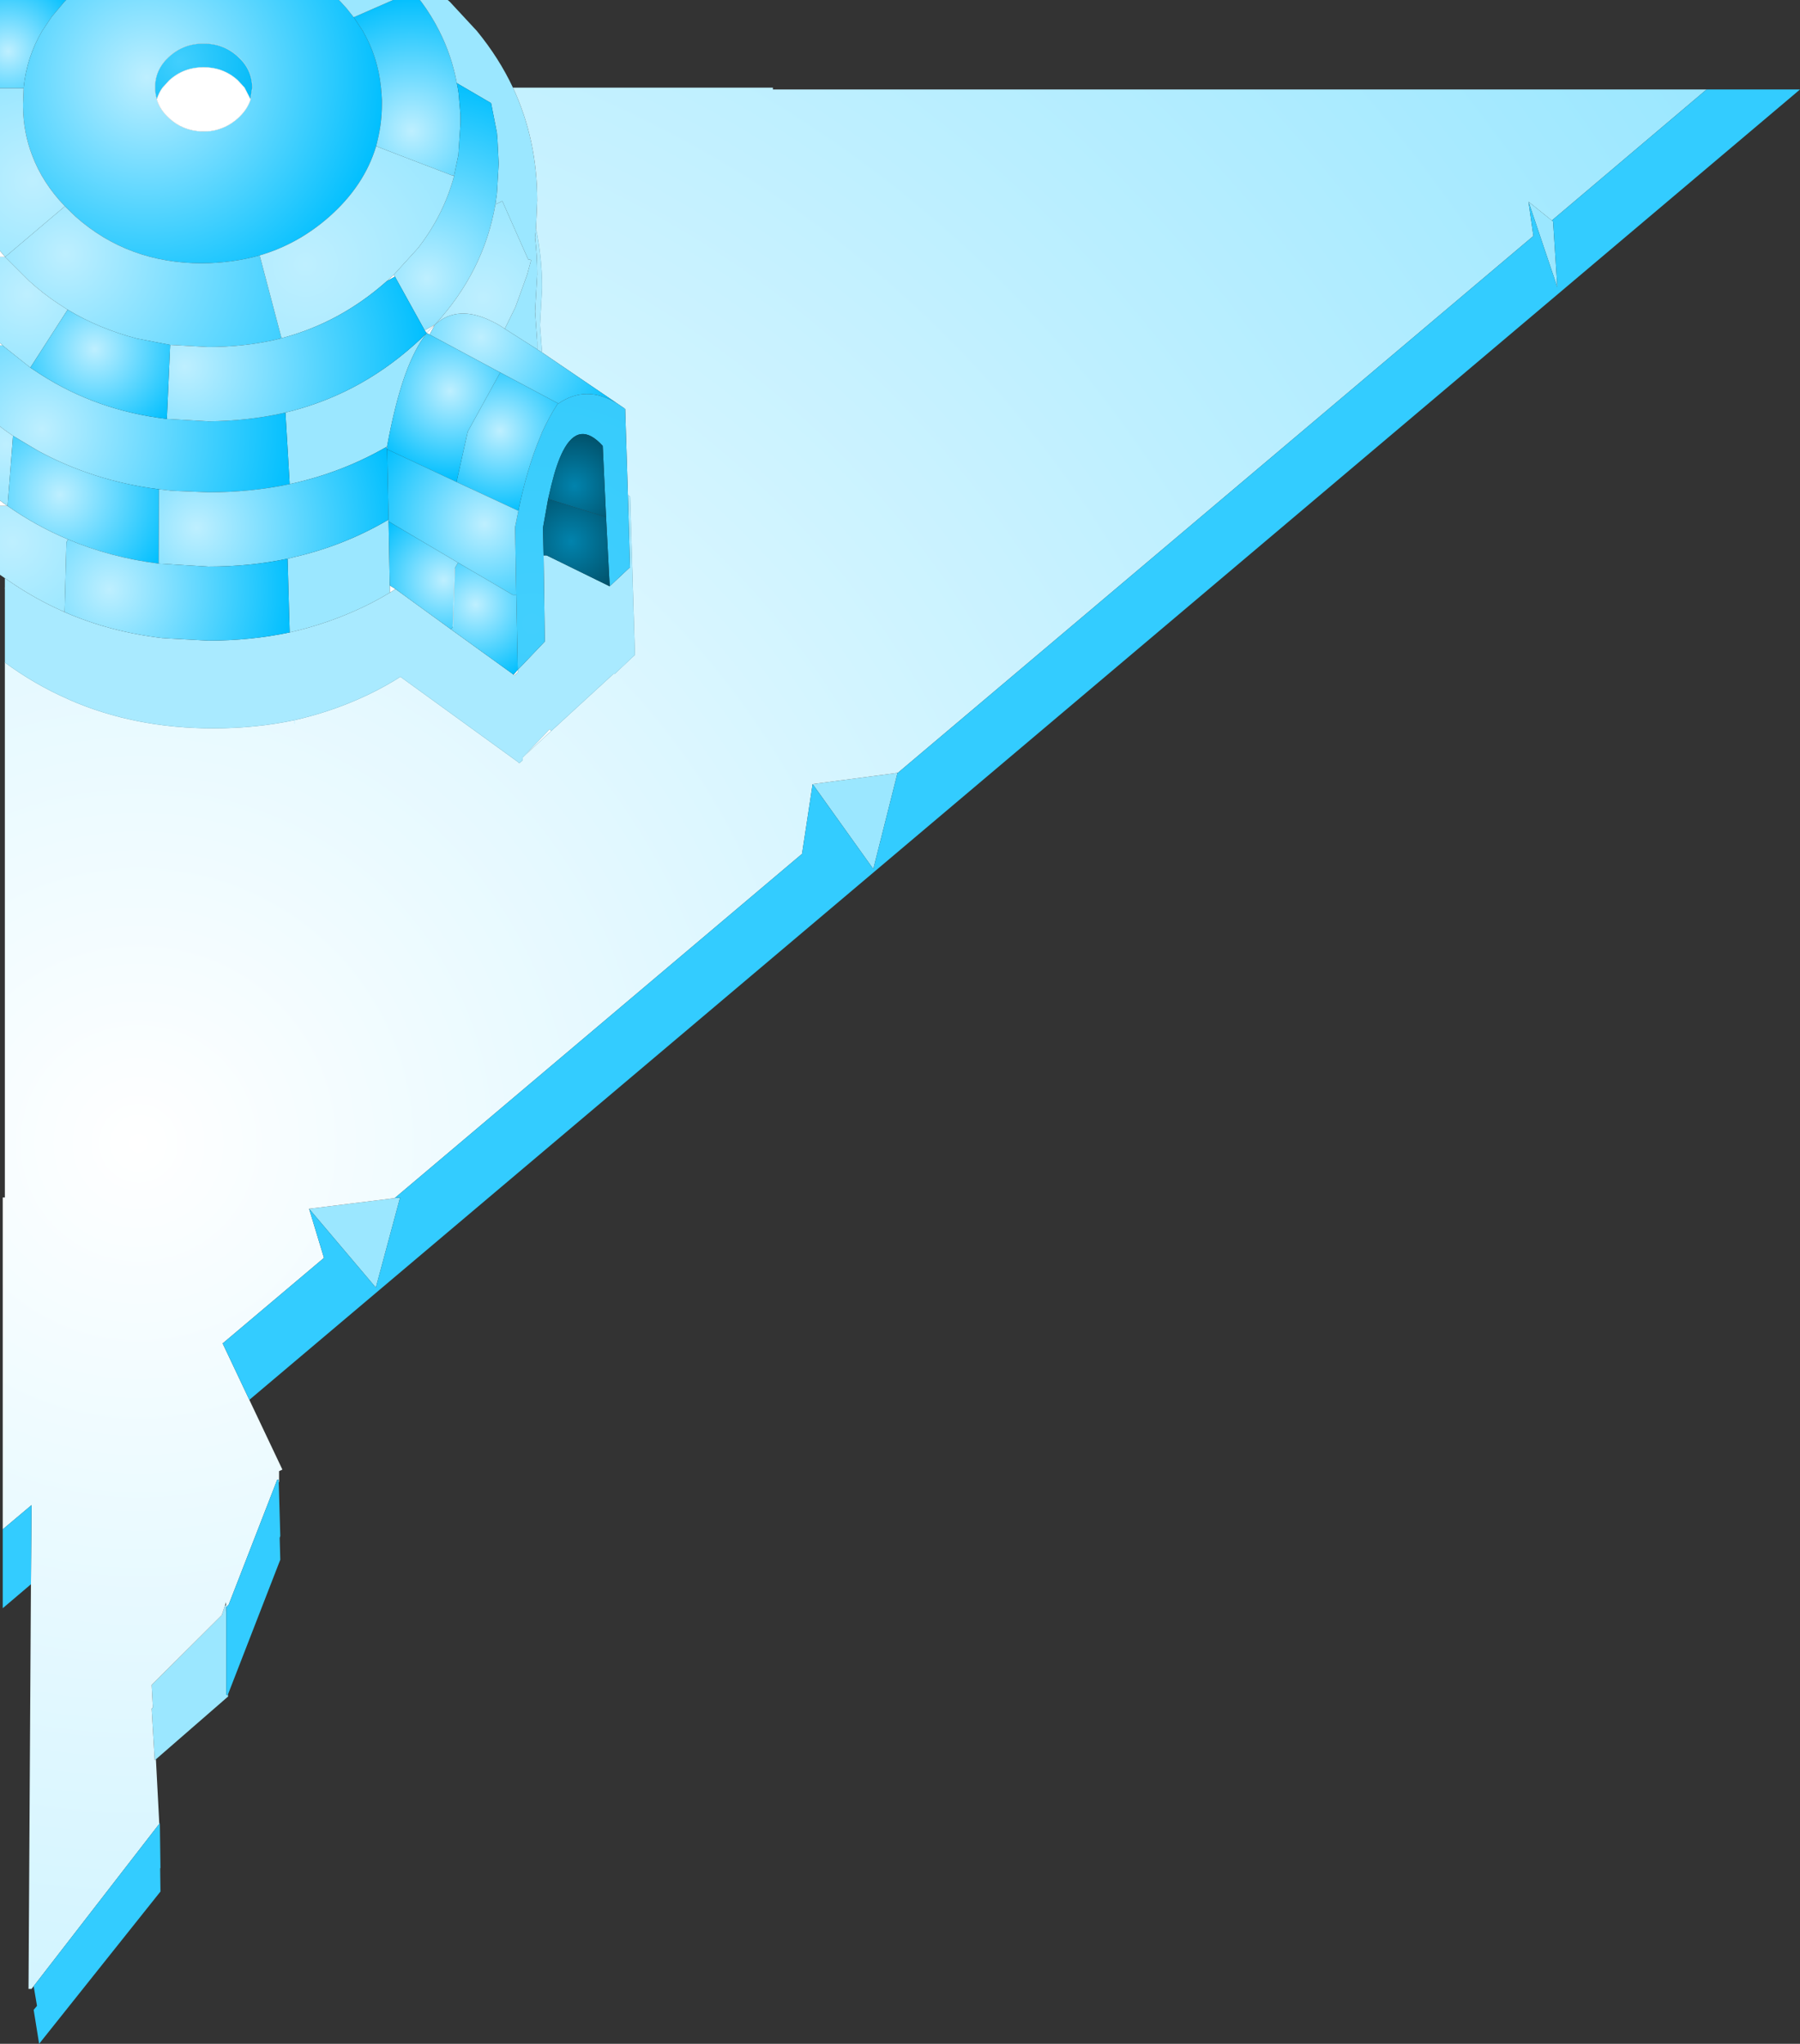<?xml version="1.0" encoding="UTF-8" standalone="no"?>
<svg xmlns:xlink="http://www.w3.org/1999/xlink" height="336.9px" width="296.7px" xmlns="http://www.w3.org/2000/svg">
  <rect width="100%" height="100%" fill="#333333" stroke="none"/>
  <g transform="matrix(1.0, 0.0, 0.0, 1.0, 6.45, 21.75)">
    <path d="M4.45 -21.75 L4.15 -21.45 2.05 -18.95 0.5 -16.65 Q-2.05 -12.35 -2.55 -7.3 L-2.55 -7.2 -6.45 -7.2 -6.45 -21.75 4.45 -21.75" fill="url(#gradient0)" fill-rule="evenodd" stroke="none"/>
    <path d="M-2.55 -7.2 L-2.55 -7.3 Q-2.05 -12.35 0.5 -16.65 L2.05 -18.95 4.15 -21.45 4.45 -21.75 49.4 -21.75 49.7 -21.45 50.7 -20.35 51.85 -18.9 53.35 -16.65 Q55.85 -12.35 56.35 -7.3 L56.45 -6.1 56.5 -5.3 56.5 -4.65 Q56.5 -1.55 55.8 1.3 L55.55 2.35 Q53.6 8.85 47.85 13.95 42.7 18.5 36.35 20.35 31.9 21.6 26.9 21.65 14.65 21.65 6.0 13.95 L4.25 12.25 Q0.55 8.4 -1.15 3.85 -2.6 0.1 -2.65 -4.15 L-2.65 -4.65 -2.55 -7.2 M34.85 -5.35 L35.15 -7.3 35.15 -7.35 Q35.1 -10.35 32.75 -12.45 30.4 -14.6 27.1 -14.6 23.8 -14.6 21.45 -12.45 19.1 -10.35 19.1 -7.35 L19.1 -7.3 Q19.1 -6.3 19.4 -5.35 19.9 -3.65 21.45 -2.25 23.7 -0.2 26.8 -0.1 L27.1 -0.1 28.25 -0.15 Q30.8 -0.5 32.75 -2.25 34.3 -3.65 34.85 -5.35" fill="url(#gradient1)" fill-rule="evenodd" stroke="none"/>
    <path d="M19.4 -5.35 Q19.1 -6.3 19.1 -7.3 L19.1 -7.35 Q19.1 -10.35 21.45 -12.45 23.8 -14.6 27.1 -14.6 30.4 -14.6 32.75 -12.45 35.1 -10.35 35.15 -7.35 L35.15 -7.3 34.85 -5.35 33.85 -7.3 32.75 -8.5 Q30.4 -10.65 27.1 -10.65 23.8 -10.65 21.45 -8.5 L20.35 -7.3 Q19.7 -6.4 19.4 -5.35" fill="url(#gradient2)" fill-rule="evenodd" stroke="none"/>
    <path d="M34.85 -5.35 Q34.3 -3.65 32.75 -2.25 30.8 -0.5 28.25 -0.15 L27.1 -0.1 26.8 -0.1 Q23.7 -0.2 21.45 -2.25 19.9 -3.65 19.4 -5.35 19.7 -6.4 20.35 -7.3 L21.45 -8.5 Q23.8 -10.65 27.1 -10.65 30.4 -10.65 32.75 -8.5 L33.85 -7.3 34.85 -5.35 M82.05 35.8 L82.1 35.75 82.1 35.85 82.05 35.8 M-6.45 61.65 L-6.45 60.75 -5.65 61.35 -5.2 61.65 -6.45 61.65 M-6.45 35.2 L-6.45 34.8 Q-6.25 34.95 -6.0 35.2 L-6.45 35.2 M-6.45 20.6 L-6.45 19.6 -5.65 20.55 -5.6 20.6 -6.45 20.6 M85.55 44.8 L85.45 44.85 85.55 44.75 85.55 44.8 M58.45 23.55 L58.65 23.85 57.3 24.6 58.45 23.55 M65.25 31.75 L64.35 33.4 63.9 33.15 64.1 32.95 65.25 31.75 M4.0 79.05 L4.2 79.05 4.2 79.15 4.0 79.05 M58.35 75.6 L57.8 75.95 57.8 74.75 58.75 75.35 58.35 75.6 M78.2 89.45 L78.9 88.65 78.9 89.1 78.35 89.6 78.2 89.45 M57.35 51.85 L57.35 52.3 57.2 51.95 57.35 51.85" fill="#ffffff" fill-rule="evenodd" stroke="none"/>
    <path d="M55.55 2.35 L55.8 1.3 Q56.5 -1.55 56.5 -4.65 L56.5 -5.3 56.45 -6.1 56.35 -7.3 Q55.85 -12.35 53.35 -16.65 L51.85 -18.9 58.35 -21.75 62.75 -21.75 63.0 -21.45 Q64.7 -19.15 65.95 -16.65 68.0 -12.6 68.85 -8.05 L69.0 -7.3 69.15 -6.35 69.45 -2.8 69.45 -1.5 69.1 3.85 69.0 4.3 68.4 7.2 67.9 7.1 55.55 2.35" fill="url(#gradient3)" fill-rule="evenodd" stroke="none"/>
    <path d="M51.85 -18.9 L50.7 -20.35 49.7 -21.45 49.4 -21.75 58.35 -21.75 51.85 -18.9 M62.75 -21.75 L67.35 -21.75 67.7 -21.45 72.15 -16.65 Q75.8 -12.2 78.1 -7.3 82.1 1.25 82.1 11.3 L81.9 16.0 81.75 17.4 Q82.1 20.4 82.1 23.5 L81.75 29.6 82.1 34.55 82.1 35.75 82.05 35.8 76.75 32.45 78.5 28.9 80.45 23.5 81.1 21.1 80.6 21.0 76.35 11.4 75.2 11.95 75.45 10.2 75.5 9.5 75.75 5.2 75.55 1.3 75.45 0.1 74.5 -4.75 68.85 -8.05 Q68.0 -12.6 65.95 -16.65 64.7 -19.15 63.0 -21.45 L62.75 -21.75 M31.15 257.5 L31.15 257.9 19.25 268.25 19.05 268.4 18.55 259.9 18.75 259.7 18.55 256.0 30.1 244.5 30.65 242.85 30.8 242.9 30.8 243.85 30.85 243.75 30.85 257.6 31.1 257.7 31.15 257.5 M41.3 58.05 L40.6 46.25 Q52.4 43.45 61.7 35.2 L62.7 34.3 63.9 33.15 Q61.95 35.6 60.35 40.0 58.65 44.75 57.35 51.85 L57.2 51.95 Q49.8 56.2 41.3 58.05 M249.35 14.6 L249.55 14.75 250.25 25.6 245.5 11.5 249.35 14.6 M141.5 105.65 L137.5 121.5 127.5 107.5 141.5 105.65 M58.6 175.75 L59.5 175.65 55.5 190.5 44.5 177.5 58.6 175.75 M57.8 75.95 Q54.9 77.7 51.8 79.05 46.8 81.25 41.3 82.5 L40.95 70.35 41.95 70.1 Q50.3 68.2 57.6 63.9 L57.6 64.2 57.8 74.75 57.8 75.95" fill="#9be7ff" fill-rule="evenodd" stroke="none"/>
    <path d="M68.85 -8.05 L74.5 -4.75 75.45 0.1 75.55 1.3 75.75 5.2 75.5 9.5 75.45 10.2 75.2 11.95 Q73.3 23.0 65.25 31.75 L63.55 32.7 58.65 23.85 58.45 23.55 62.45 19.15 Q66.7 13.65 68.4 7.25 L68.4 7.2 69.0 4.3 69.1 3.85 69.45 -1.5 69.45 -2.8 69.15 -6.35 69.0 -7.3 68.85 -8.05" fill="url(#gradient4)" fill-rule="evenodd" stroke="none"/>
    <path d="M81.9 16.0 L82.1 11.3 Q82.1 1.25 78.1 -7.3 L120.95 -7.3 120.95 -7.0 274.85 -7.0 249.4 14.55 249.35 14.6 245.5 11.5 246.3 17.15 141.6 105.6 141.5 105.65 127.5 107.5 125.75 119.0 58.6 175.75 44.5 177.5 46.95 185.6 30.25 199.7 34.65 209.0 40.1 220.5 39.55 220.75 39.55 222.45 39.5 222.65 39.45 222.15 39.25 222.15 31.25 242.75 30.85 243.15 30.85 243.75 30.8 243.85 30.8 242.9 30.8 242.35 30.65 242.85 30.1 244.5 18.55 256.0 18.75 259.7 18.55 259.9 19.05 268.4 19.25 268.25 19.8 278.75 19.8 278.9 -0.9 305.65 -1.25 306.1 -1.75 306.1 -1.35 239.4 -1.25 226.35 -6.0 230.35 -6.0 175.65 -5.65 175.65 -5.65 87.45 Q-0.7 91.1 4.8 93.5 L5.0 93.6 Q15.75 98.3 28.7 98.3 35.7 98.3 42.1 96.95 47.6 95.7 52.6 93.5 55.7 92.15 58.6 90.4 L59.55 89.8 79.0 103.9 79.15 104.05 79.7 103.55 79.7 103.1 84.4 98.75 94.7 89.3 94.85 89.35 97.45 86.9 98.2 86.2 97.4 60.1 97.35 60.1 97.25 60.0 97.05 59.85 96.6 45.65 96.55 45.65 96.45 45.55 95.2 44.7 82.9 36.35 82.55 31.85 82.9 25.75 Q82.9 20.7 81.9 16.0 M42.1 97.55 L42.1 96.95 42.1 97.55" fill="url(#gradient5)" fill-rule="evenodd" stroke="none"/>
    <path d="M274.85 -7.0 L290.25 -7.0 34.65 209.0 30.25 199.7 46.95 185.6 44.5 177.5 55.5 190.5 59.5 175.65 58.6 175.75 125.75 119.0 127.5 107.5 137.5 121.5 141.5 105.65 141.6 105.6 246.3 17.15 245.5 11.5 250.25 25.6 249.55 14.75 249.35 14.6 249.4 14.55 274.85 -7.0 M39.5 222.65 L39.75 231.45 39.65 231.75 39.75 235.35 31.15 257.5 31.1 257.7 30.85 257.6 30.85 243.75 30.85 243.15 31.25 242.75 39.25 222.15 39.45 222.15 39.5 222.65 M19.8 278.75 L19.9 278.85 19.8 278.9 19.9 278.9 20.0 286.15 19.95 286.25 20.0 290.05 0.0 315.15 -0.9 309.55 -0.35 308.9 -0.9 305.65 19.8 278.9 19.8 278.75 M-1.35 239.4 L-6.0 243.35 -6.0 230.35 -1.25 226.35 -1.35 239.4" fill="#33ccff" fill-rule="evenodd" stroke="none"/>
    <path d="M-6.45 -7.2 L-2.55 -7.2 -2.65 -4.65 -2.65 -4.15 Q-2.6 0.1 -1.15 3.85 0.55 8.4 4.25 12.25 L-5.6 20.6 -5.65 20.55 -6.45 19.6 -6.45 -7.2" fill="url(#gradient6)" fill-rule="evenodd" stroke="none"/>
    <path d="M4.25 12.25 L6.0 13.95 Q14.65 21.65 26.9 21.65 31.9 21.6 36.35 20.35 L39.95 34.0 38.75 34.3 Q33.55 35.45 27.85 35.45 L21.6 35.1 16.1 34.05 Q10.0 32.5 4.7 29.3 L3.15 28.3 Q0.65 26.65 -1.6 24.6 L-5.6 20.6 4.25 12.25" fill="url(#gradient7)" fill-rule="evenodd" stroke="none"/>
    <path d="M-6.45 34.8 L-6.45 20.6 -5.6 20.6 -1.6 24.6 Q0.65 26.65 3.15 28.3 L4.7 29.3 -1.45 38.85 -5.65 35.5 -6.0 35.2 Q-6.25 34.95 -6.45 34.8" fill="url(#gradient8)" fill-rule="evenodd" stroke="none"/>
    <path d="M-6.45 48.55 L-6.45 35.2 -6.0 35.2 -5.65 35.5 -1.45 38.85 0.3 40.0 Q9.6 45.95 21.05 47.3 L27.9 47.7 Q34.35 47.65 40.2 46.35 L40.6 46.25 41.3 58.05 Q34.9 59.4 27.9 59.4 L21.95 59.15 19.75 58.9 Q8.9 57.55 -0.2 52.55 L-4.3 50.1 -5.65 49.15 -6.45 48.55" fill="url(#gradient9)" fill-rule="evenodd" stroke="none"/>
    <path d="M-6.45 60.75 L-6.45 48.55 -5.65 49.15 -4.3 50.1 -5.2 61.65 -5.65 61.35 -6.45 60.75" fill="url(#gradient10)" fill-rule="evenodd" stroke="none"/>
    <path d="M-5.65 73.55 L-6.45 73.0 -6.45 61.65 -5.2 61.65 Q-0.5 64.95 4.75 67.15 L4.5 67.65 4.2 79.05 4.0 79.05 Q-0.3 77.15 -4.25 74.5 L-5.65 73.55" fill="url(#gradient11)" fill-rule="evenodd" stroke="none"/>
    <path d="M-4.3 50.1 L-0.2 52.55 Q8.9 57.55 19.75 58.9 L19.7 71.15 Q11.75 70.15 4.75 67.15 -0.5 64.95 -5.2 61.65 L-4.3 50.1" fill="url(#gradient12)" fill-rule="evenodd" stroke="none"/>
    <path d="M82.1 35.75 L82.1 34.55 81.75 29.6 82.1 23.5 Q82.1 20.4 81.75 17.4 L81.9 16.0 Q82.9 20.7 82.9 25.75 L82.55 31.85 82.9 36.35 82.1 35.85 82.1 35.75 M-5.65 87.45 L-5.65 75.2 -5.65 73.55 -4.25 74.5 -4.4 76.1 -5.65 75.2 -4.4 76.1 -4.25 74.5 Q-0.3 77.15 4.0 79.05 L4.2 79.15 Q11.8 82.45 20.5 83.45 L27.9 83.85 Q34.9 83.85 41.3 82.5 46.8 81.25 51.8 79.05 54.9 77.7 57.8 75.95 L58.35 75.6 58.4 78.35 Q50.65 82.9 41.75 84.8 35.5 86.1 28.7 86.1 L20.5 85.6 20.5 83.45 20.5 85.6 28.7 86.1 Q35.5 86.1 41.75 84.8 50.65 82.9 58.4 78.35 L58.35 75.6 58.75 75.35 67.9 82.0 78.2 89.45 78.35 89.6 78.9 89.1 78.9 88.65 79.4 88.15 83.35 84.0 83.15 69.8 83.65 69.8 85.7 70.8 94.05 74.9 94.1 74.85 97.4 71.75 97.05 59.85 97.25 60.0 97.35 60.1 97.4 60.1 98.2 86.2 97.45 86.9 94.85 89.35 94.7 89.3 84.4 98.75 84.15 98.45 83.85 79.7 84.7 74.95 83.85 79.7 84.15 98.45 79.7 103.1 79.7 103.55 79.15 104.05 79.0 103.9 59.55 89.8 58.6 90.4 Q55.7 92.15 52.6 93.5 47.6 95.7 42.1 96.95 35.7 98.3 28.7 98.3 15.75 98.3 5.0 93.6 L4.8 93.5 Q-0.7 91.1 -5.65 87.45 M82.1 34.55 L82.55 31.85 82.1 34.55 M94.1 74.85 L94.25 77.95 84.7 74.95 Q85.15 72.6 85.7 70.8 85.15 72.6 84.7 74.95 L94.25 77.95 94.1 74.85 M84.45 84.25 L94.7 89.3 94.85 89.15 94.85 89.35 94.85 89.15 94.7 89.3 84.45 84.25 M97.45 86.9 L94.85 89.15 94.25 77.95 94.85 89.15 97.45 86.9 M5.3 82.1 L5.0 93.6 5.3 82.1 M-4.4 76.1 Q0.3 79.4 5.55 81.6 12.55 84.6 20.5 85.6 12.55 84.6 5.55 81.6 0.3 79.4 -4.4 76.1 M58.4 78.35 L58.4 78.65 58.6 89.2 58.6 90.4 58.6 89.2 58.4 78.65 58.4 78.35 M78.85 90.75 L58.4 78.65 78.85 90.75 M69.0 96.0 L69.3 86.4 69.0 96.0 M41.75 84.8 L42.1 96.95 41.75 84.8 M59.55 89.8 L58.6 89.2 59.55 89.8 M79.4 88.15 L79.7 103.1 79.0 103.9 79.7 103.1 79.4 88.15" fill="#a9eaff" fill-rule="evenodd" stroke="none"/>
    <path d="M76.75 32.45 L82.05 35.8 82.1 35.85 82.9 36.35 95.2 44.7 Q90.1 41.65 85.55 44.8 L85.55 44.75 76.0 39.65 64.35 33.4 65.25 31.75 Q69.05 28.35 74.8 31.3 75.75 31.75 76.75 32.45" fill="url(#gradient13)" fill-rule="evenodd" stroke="none"/>
    <path d="M96.6 45.65 L97.05 59.85 97.4 71.75 94.1 74.85 94.05 74.9 93.45 63.5 92.9 51.75 Q89.0 47.45 86.35 52.6 85.3 54.65 84.45 58.15 L83.9 60.5 83.05 65.25 83.15 69.8 83.35 84.0 79.4 88.15 78.9 88.65 78.65 76.3 78.45 65.15 79.0 62.45 Q79.7 59.0 80.55 56.1 81.5 52.8 82.65 50.15 L82.9 49.5 Q84.1 46.9 85.45 44.85 L85.55 44.8 Q90.1 41.65 95.2 44.7 L96.6 45.65" fill="url(#gradient14)" fill-rule="evenodd" stroke="none"/>
    <path d="M85.55 44.75 L85.45 44.85 Q84.1 46.9 82.9 49.5 L82.65 50.15 Q81.5 52.8 80.55 56.1 79.7 59.0 79.0 62.45 L68.8 57.7 70.65 49.4 76.0 39.65 85.55 44.75" fill="url(#gradient15)" fill-rule="evenodd" stroke="none"/>
    <path d="M95.2 44.7 L96.45 45.55 96.55 45.65 96.6 45.65 95.2 44.7" fill="url(#gradient16)" fill-rule="evenodd" stroke="none"/>
    <path d="M83.9 60.5 L84.45 58.15 Q85.3 54.65 86.35 52.6 89.0 47.45 92.9 51.75 L93.45 63.5 83.9 60.5" fill="url(#gradient17)" fill-rule="evenodd" stroke="none"/>
    <path d="M83.15 69.8 L83.05 65.25 83.9 60.5 93.45 63.5 94.05 74.9 85.7 70.8 83.65 69.8 83.15 69.8" fill="url(#gradient18)" fill-rule="evenodd" stroke="none"/>
    <path d="M84.4 98.75 L79.7 103.1 84.15 98.45 84.4 98.75" fill="url(#gradient19)" fill-rule="evenodd" stroke="none"/>
    <path d="M75.2 11.95 L76.35 11.4 80.6 21.0 81.1 21.1 80.45 23.5 78.5 28.9 76.75 32.45 Q75.75 31.75 74.8 31.3 69.05 28.35 65.25 31.75 73.3 23.0 75.2 11.95" fill="url(#gradient20)" fill-rule="evenodd" stroke="none"/>
    <path d="M68.4 7.25 L67.9 7.1 68.4 7.2 68.4 7.25" fill="url(#gradient21)" fill-rule="evenodd" stroke="none"/>
    <path d="M36.35 20.35 Q42.7 18.5 47.85 13.95 53.6 8.85 55.55 2.35 L67.9 7.1 68.4 7.25 Q66.7 13.65 62.45 19.15 L58.45 23.55 57.3 24.6 Q49.6 31.45 39.95 34.0 L36.35 20.35" fill="url(#gradient22)" fill-rule="evenodd" stroke="none"/>
    <path d="M21.6 35.1 L27.85 35.45 Q33.55 35.45 38.75 34.3 L39.95 34.0 Q49.6 31.45 57.3 24.6 L58.65 23.85 63.55 32.7 63.9 33.15 62.7 34.3 61.7 35.2 Q52.4 43.45 40.6 46.25 L40.2 46.35 Q34.35 47.65 27.9 47.7 L21.05 47.3 21.6 35.1" fill="url(#gradient23)" fill-rule="evenodd" stroke="none"/>
    <path d="M64.35 33.4 L76.0 39.65 70.65 49.4 68.8 57.7 57.35 52.3 57.35 51.85 Q58.65 44.75 60.35 40.0 61.95 35.6 63.9 33.15 L64.35 33.4" fill="url(#gradient24)" fill-rule="evenodd" stroke="none"/>
    <path d="M63.55 32.7 L65.25 31.75 64.1 32.95 63.9 33.15 63.55 32.7" fill="url(#gradient25)" fill-rule="evenodd" stroke="none"/>
    <path d="M4.7 29.3 Q10.0 32.5 16.1 34.05 L21.6 35.1 21.05 47.3 Q9.6 45.95 0.3 40.0 L-1.45 38.85 4.7 29.3" fill="url(#gradient26)" fill-rule="evenodd" stroke="none"/>
    <path d="M19.75 58.9 L21.95 59.15 27.9 59.4 Q34.9 59.4 41.3 58.05 49.8 56.2 57.2 51.95 L57.35 52.3 57.6 63.9 Q50.3 68.2 41.95 70.1 L40.95 70.35 Q34.7 71.65 27.9 71.65 L19.7 71.15 19.75 58.9" fill="url(#gradient27)" fill-rule="evenodd" stroke="none"/>
    <path d="M4.75 67.15 Q11.75 70.15 19.7 71.15 L27.9 71.65 Q34.7 71.65 40.95 70.35 L41.3 82.5 Q34.9 83.85 27.9 83.85 L20.5 83.45 Q11.8 82.45 4.2 79.15 L4.2 79.05 4.5 67.65 4.75 67.15" fill="url(#gradient28)" fill-rule="evenodd" stroke="none"/>
    <path d="M79.0 62.45 L78.45 65.15 78.65 76.3 78.05 76.3 69.05 71.0 57.6 64.2 57.6 63.9 57.35 52.3 68.8 57.7 79.0 62.45" fill="url(#gradient29)" fill-rule="evenodd" stroke="none"/>
    <path d="M78.65 76.3 L78.9 88.65 78.2 89.45 67.9 82.0 68.2 81.55 68.5 71.95 69.05 71.0 78.05 76.3 78.65 76.3" fill="url(#gradient30)" fill-rule="evenodd" stroke="none"/>
    <path d="M69.05 71.0 L68.5 71.95 68.2 81.55 67.9 82.0 58.75 75.35 57.8 74.75 57.6 64.2 69.05 71.0" fill="url(#gradient31)" fill-rule="evenodd" stroke="none"/>
    <path d="M19.4 -5.35 Q19.1 -6.3 19.1 -7.3 L19.1 -7.35 Q19.1 -10.35 21.45 -12.45 23.8 -14.6 27.1 -14.6 30.4 -14.6 32.75 -12.45 35.1 -10.35 35.15 -7.35 L35.15 -7.3 34.85 -5.35 Q34.3 -3.65 32.75 -2.25 30.8 -0.5 28.25 -0.15 L27.1 -0.1 26.8 -0.1 Q23.7 -0.2 21.45 -2.25 19.9 -3.65 19.4 -5.35 19.7 -6.4 20.35 -7.3 L21.45 -8.5 Q23.8 -10.65 27.1 -10.65 30.4 -10.65 32.75 -8.5 L33.85 -7.3 34.85 -5.35 M68.5 71.95 L68.2 81.55" fill="none" stroke="#ffffff" stroke-linecap="round" stroke-linejoin="round" stroke-width="0.05"/>
    <path d="M-5.65 75.2 L-4.4 76.1 -4.25 74.5 M82.55 31.85 L82.1 34.55 M82.9 36.35 L82.55 31.85 82.9 25.75 Q82.9 20.7 81.9 16.0 M97.05 59.85 L97.25 60.0 97.35 60.1 97.4 60.1 98.2 86.2 97.45 86.9 94.85 89.35 94.7 89.3 84.4 98.75 79.7 103.1 79.7 103.55 79.15 104.05 79.0 103.9 59.55 89.8 58.6 90.4 Q55.7 92.15 52.6 93.5 47.6 95.7 42.1 96.95 L42.1 97.55 M85.7 70.8 Q85.15 72.6 84.7 74.95 L94.25 77.95 94.1 74.85 M84.15 98.45 L83.85 79.7 84.7 74.95 M94.25 77.95 L94.85 89.15 97.45 86.9 M94.85 89.35 L94.85 89.15 94.7 89.3 84.45 84.25 M42.1 96.95 Q35.7 98.3 28.7 98.3 15.75 98.3 5.0 93.6 L4.8 93.5 Q-0.7 91.1 -5.65 87.45 M5.0 93.6 L5.3 82.1 M20.5 83.45 L20.5 85.6 28.7 86.1 Q35.5 86.1 41.75 84.8 50.65 82.9 58.4 78.35 L58.35 75.6 M20.5 85.6 Q12.55 84.6 5.55 81.6 0.3 79.4 -4.4 76.1 M58.6 90.4 L58.6 89.2 58.4 78.65 58.4 78.35 M58.6 89.2 L59.55 89.8 M42.1 96.95 L41.75 84.8 M69.3 86.4 L69.0 96.0 M58.4 78.65 L78.85 90.75 M79.0 103.9 L79.7 103.1 79.4 88.15 M79.7 103.1 L84.15 98.45" fill="none" stroke="#a9eaff" stroke-linecap="round" stroke-linejoin="round" stroke-width="0.05"/>
  </g>
  <defs>
    <radialGradient cx="0" cy="0" gradientTransform="matrix(0.016, 0.0, 0.0, 0.016, -5.1, -13.3)" gradientUnits="userSpaceOnUse" id="gradient0" r="819.2" spreadMethod="pad">
      <stop offset="0.0" stop-color="#beefff"/>
      <stop offset="1.0" stop-color="#01bffe"/>
    </radialGradient>
    <radialGradient cx="0" cy="0" gradientTransform="matrix(0.048, 0.0, 0.0, 0.048, 17.75, -9.0)" gradientUnits="userSpaceOnUse" id="gradient1" r="819.2" spreadMethod="pad">
      <stop offset="0.0" stop-color="#beefff"/>
      <stop offset="1.0" stop-color="#01bffe"/>
    </radialGradient>
    <radialGradient cx="0" cy="0" gradientTransform="matrix(0.017, 0.0, 0.0, 0.017, 23.15, -11.6)" gradientUnits="userSpaceOnUse" id="gradient2" r="819.2" spreadMethod="pad">
      <stop offset="0.0" stop-color="#42cffd"/>
      <stop offset="1.0" stop-color="#01baf8"/>
    </radialGradient>
    <radialGradient cx="0" cy="0" gradientTransform="matrix(0.027, 0.0, 0.0, 0.027, 61.4, -0.15)" gradientUnits="userSpaceOnUse" id="gradient3" r="819.2" spreadMethod="pad">
      <stop offset="0.0" stop-color="#beefff"/>
      <stop offset="1.0" stop-color="#01bffe"/>
    </radialGradient>
    <radialGradient cx="0" cy="0" gradientTransform="matrix(0.04, 0.0, 0.0, 0.04, 63.95, 24.15)" gradientUnits="userSpaceOnUse" id="gradient4" r="819.2" spreadMethod="pad">
      <stop offset="0.0" stop-color="#beefff"/>
      <stop offset="1.0" stop-color="#01bffe"/>
    </radialGradient>
    <radialGradient cx="0" cy="0" gradientTransform="matrix(0.38, 0.0, 0.0, 0.38, 16.4, 166.7)" gradientUnits="userSpaceOnUse" id="gradient5" r="819.2" spreadMethod="pad">
      <stop offset="0.0" stop-color="#ffffff"/>
      <stop offset="1.0" stop-color="#9be7ff"/>
    </radialGradient>
    <radialGradient cx="0" cy="0" gradientTransform="matrix(0.02, 0.0, 0.0, 0.02, -1.1, 8.1)" gradientUnits="userSpaceOnUse" id="gradient6" r="819.2" spreadMethod="pad">
      <stop offset="0.0" stop-color="#beefff"/>
      <stop offset="1.0" stop-color="#9be7ff"/>
    </radialGradient>
    <radialGradient cx="0" cy="0" gradientTransform="matrix(0.047, 0.0, 0.0, 0.047, 4.3, 20.1)" gradientUnits="userSpaceOnUse" id="gradient7" r="819.2" spreadMethod="pad">
      <stop offset="0.0" stop-color="#beefff"/>
      <stop offset="1.0" stop-color="#3ecfff"/>
    </radialGradient>
    <radialGradient cx="0" cy="0" gradientTransform="matrix(0.015, 0.0, 0.0, 0.015, -1.95, 26.7)" gradientUnits="userSpaceOnUse" id="gradient8" r="819.2" spreadMethod="pad">
      <stop offset="0.0" stop-color="#beefff"/>
      <stop offset="1.0" stop-color="#9be7ff"/>
    </radialGradient>
    <radialGradient cx="0" cy="0" gradientTransform="matrix(0.051, 0.0, 0.0, 0.051, 0.45, 49.0)" gradientUnits="userSpaceOnUse" id="gradient9" r="819.2" spreadMethod="pad">
      <stop offset="0.0" stop-color="#beefff"/>
      <stop offset="1.0" stop-color="#01bffe"/>
    </radialGradient>
    <radialGradient cx="0" cy="0" gradientTransform="matrix(0.012, 0.0, 0.0, 0.012, -5.4, 51.5)" gradientUnits="userSpaceOnUse" id="gradient10" r="819.2" spreadMethod="pad">
      <stop offset="0.0" stop-color="#beefff"/>
      <stop offset="1.0" stop-color="#9be7ff"/>
    </radialGradient>
    <radialGradient cx="0" cy="0" gradientTransform="matrix(0.018, 0.0, 0.0, 0.018, -4.4, 67.6)" gradientUnits="userSpaceOnUse" id="gradient11" r="819.2" spreadMethod="pad">
      <stop offset="0.0" stop-color="#beefff"/>
      <stop offset="1.0" stop-color="#9be7ff"/>
    </radialGradient>
    <radialGradient cx="0" cy="0" gradientTransform="matrix(0.024, 0.0, 0.0, 0.024, 3.45, 59.8)" gradientUnits="userSpaceOnUse" id="gradient12" r="819.2" spreadMethod="pad">
      <stop offset="0.0" stop-color="#beefff"/>
      <stop offset="1.0" stop-color="#01bffe"/>
    </radialGradient>
    <radialGradient cx="0" cy="0" gradientTransform="matrix(0.03, 0.0, 0.0, 0.03, 72.8, 33.85)" gradientUnits="userSpaceOnUse" id="gradient13" r="819.2" spreadMethod="pad">
      <stop offset="0.0" stop-color="#beefff"/>
      <stop offset="1.0" stop-color="#01bffe"/>
    </radialGradient>
    <radialGradient cx="0" cy="0" gradientTransform="matrix(0.267, 0.0, 0.0, 0.267, 81.25, 81.1)" gradientUnits="userSpaceOnUse" id="gradient14" r="819.2" spreadMethod="pad">
      <stop offset="0.0" stop-color="#42cffd"/>
      <stop offset="1.0" stop-color="#01baf8"/>
    </radialGradient>
    <radialGradient cx="0" cy="0" gradientTransform="matrix(0.017, 0.0, 0.0, 0.017, 75.95, 49.25)" gradientUnits="userSpaceOnUse" id="gradient15" r="819.2" spreadMethod="pad">
      <stop offset="0.0" stop-color="#beefff"/>
      <stop offset="1.0" stop-color="#01bffe"/>
    </radialGradient>
    <radialGradient cx="0" cy="0" gradientTransform="matrix(0.267, 0.0, 0.0, 0.267, 81.25, 81.1)" gradientUnits="userSpaceOnUse" id="gradient16" r="819.2" spreadMethod="pad">
      <stop offset="0.0" stop-color="#ffffff"/>
      <stop offset="1.0" stop-color="#9be7ff"/>
    </radialGradient>
    <radialGradient cx="0" cy="0" gradientTransform="matrix(0.011, 0.0, 0.0, 0.011, 88.25, 58.35)" gradientUnits="userSpaceOnUse" id="gradient17" r="819.2" spreadMethod="pad">
      <stop offset="0.0" stop-color="#0183ad"/>
      <stop offset="1.0" stop-color="#015069"/>
    </radialGradient>
    <radialGradient cx="0" cy="0" gradientTransform="matrix(0.012, 0.0, 0.0, 0.012, 87.7, 67.5)" gradientUnits="userSpaceOnUse" id="gradient18" r="819.2" spreadMethod="pad">
      <stop offset="0.0" stop-color="#0183ad"/>
      <stop offset="1.0" stop-color="#015069"/>
    </radialGradient>
    <radialGradient cx="0" cy="0" gradientTransform="matrix(0.267, 0.0, 0.0, 0.267, 82.05, 95.55)" gradientUnits="userSpaceOnUse" id="gradient19" r="819.2" spreadMethod="pad">
      <stop offset="0.0" stop-color="#ffffff"/>
      <stop offset="1.0" stop-color="#9be7ff"/>
    </radialGradient>
    <radialGradient cx="0" cy="0" gradientTransform="matrix(0.02, 0.0, 0.0, 0.02, 73.2, 27.3)" gradientUnits="userSpaceOnUse" id="gradient20" r="819.2" spreadMethod="pad">
      <stop offset="0.0" stop-color="#beefff"/>
      <stop offset="1.0" stop-color="#9be7ff"/>
    </radialGradient>
    <radialGradient cx="0" cy="0" gradientTransform="matrix(0.035, 0.0, 0.0, 0.035, 43.9, 21.8)" gradientUnits="userSpaceOnUse" id="gradient21" r="819.2" spreadMethod="pad">
      <stop offset="0.0" stop-color="#ffffff"/>
      <stop offset="1.0" stop-color="#9be7ff"/>
    </radialGradient>
    <radialGradient cx="0" cy="0" gradientTransform="matrix(0.035, 0.0, 0.0, 0.035, 43.9, 21.8)" gradientUnits="userSpaceOnUse" id="gradient22" r="819.2" spreadMethod="pad">
      <stop offset="0.0" stop-color="#beefff"/>
      <stop offset="1.0" stop-color="#9be7ff"/>
    </radialGradient>
    <radialGradient cx="0" cy="0" gradientTransform="matrix(0.049, 0.0, 0.0, 0.049, 24.0, 38.65)" gradientUnits="userSpaceOnUse" id="gradient23" r="819.2" spreadMethod="pad">
      <stop offset="0.0" stop-color="#beefff"/>
      <stop offset="1.0" stop-color="#01bffe"/>
    </radialGradient>
    <radialGradient cx="0" cy="0" gradientTransform="matrix(0.018, 0.0, 0.0, 0.018, 67.75, 42.7)" gradientUnits="userSpaceOnUse" id="gradient24" r="819.2" spreadMethod="pad">
      <stop offset="0.0" stop-color="#beefff"/>
      <stop offset="1.0" stop-color="#01bffe"/>
    </radialGradient>
    <radialGradient cx="0" cy="0" gradientTransform="matrix(0.04, 0.0, 0.0, 0.04, 63.95, 24.15)" gradientUnits="userSpaceOnUse" id="gradient25" r="819.2" spreadMethod="pad">
      <stop offset="0.0" stop-color="#ffffff"/>
      <stop offset="1.0" stop-color="#9be7ff"/>
    </radialGradient>
    <radialGradient cx="0" cy="0" gradientTransform="matrix(0.02, 0.0, 0.0, 0.02, 9.15, 35.8)" gradientUnits="userSpaceOnUse" id="gradient26" r="819.2" spreadMethod="pad">
      <stop offset="0.0" stop-color="#beefff"/>
      <stop offset="1.0" stop-color="#01bffe"/>
    </radialGradient>
    <radialGradient cx="0" cy="0" gradientTransform="matrix(0.041, 0.0, 0.0, 0.041, 25.95, 65.25)" gradientUnits="userSpaceOnUse" id="gradient27" r="819.2" spreadMethod="pad">
      <stop offset="0.0" stop-color="#beefff"/>
      <stop offset="1.0" stop-color="#01bffe"/>
    </radialGradient>
    <radialGradient cx="0" cy="0" gradientTransform="matrix(0.037, 0.0, 0.0, 0.037, 11.6, 75.4)" gradientUnits="userSpaceOnUse" id="gradient28" r="819.2" spreadMethod="pad">
      <stop offset="0.0" stop-color="#beefff"/>
      <stop offset="1.0" stop-color="#01bffe"/>
    </radialGradient>
    <radialGradient cx="0" cy="0" gradientTransform="matrix(0.025, 0.0, 0.0, 0.025, 73.4, 64.65)" gradientUnits="userSpaceOnUse" id="gradient29" r="819.2" spreadMethod="pad">
      <stop offset="0.0" stop-color="#beefff"/>
      <stop offset="1.0" stop-color="#01bffe"/>
    </radialGradient>
    <radialGradient cx="0" cy="0" gradientTransform="matrix(0.016, 0.0, 0.0, 0.016, 71.95, 77.9)" gradientUnits="userSpaceOnUse" id="gradient30" r="819.2" spreadMethod="pad">
      <stop offset="0.0" stop-color="#beefff"/>
      <stop offset="1.0" stop-color="#01bffe"/>
    </radialGradient>
    <radialGradient cx="0" cy="0" gradientTransform="matrix(0.016, 0.0, 0.0, 0.016, 66.7, 73.9)" gradientUnits="userSpaceOnUse" id="gradient31" r="819.2" spreadMethod="pad">
      <stop offset="0.0" stop-color="#beefff"/>
      <stop offset="1.0" stop-color="#01bffe"/>
    </radialGradient>
  </defs>
</svg>
